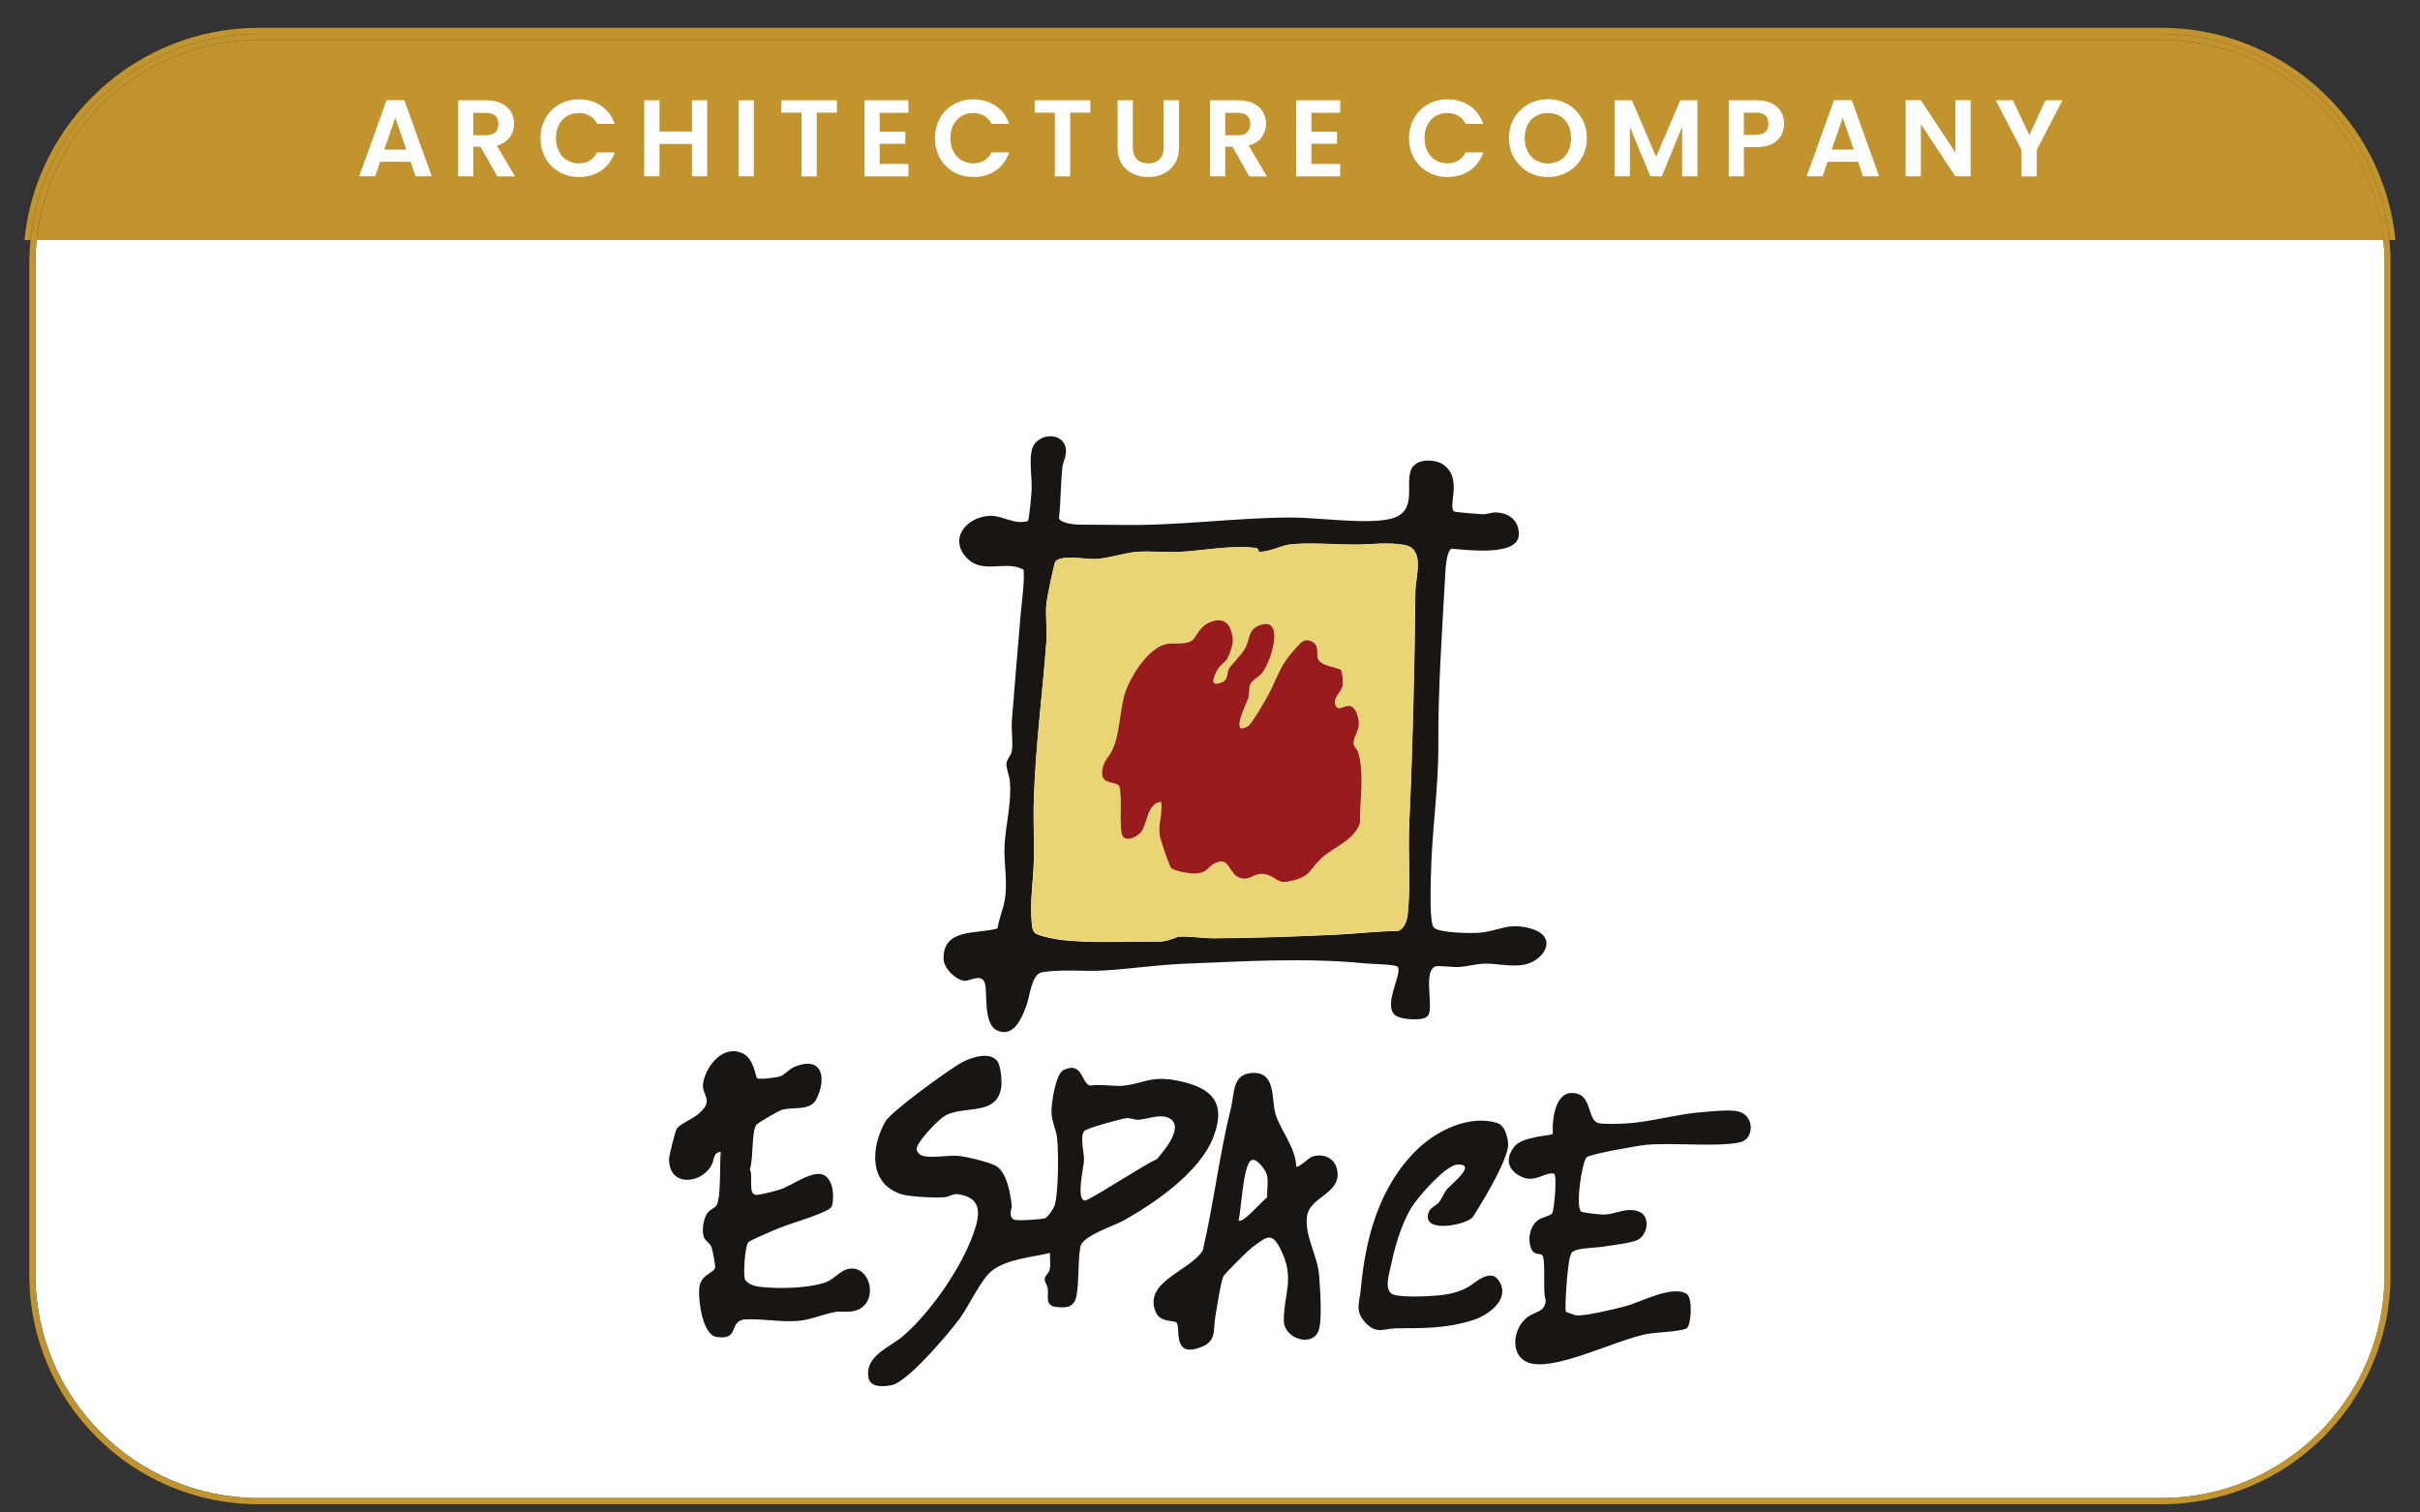 <svg xmlns="http://www.w3.org/2000/svg" id="uuid-94e7af89-6a1b-468c-923f-cc26300b1258" data-name="Layer 1" viewBox="0 0 200 125"><rect x="0" y="0" width="200" height="125" fill="#333333" stroke="none"/><defs><style>      .uuid-a168fabe-ee06-47a3-9e29-05ad33f36526 {        fill: #c1942e;      }      .uuid-2f4c261f-d2ab-4e4a-a1eb-1db76c799a2c {        fill: #981b1e;      }      .uuid-2821c3aa-bb63-4d44-8df5-985ac904ea3a {        fill: #191513;      }      .uuid-84489652-cb87-48a5-b6d0-747d9671b5ea {        fill: #fff;      }      .uuid-b7b99638-f2be-4a55-a584-bb109d5f6311 {        fill: #e9d576;      }    </style></defs><g><path class="uuid-84489652-cb87-48a5-b6d0-747d9671b5ea" d="M2.93,105.35c0,10.18,8.28,18.46,18.46,18.46h157.23c10.18,0,18.46-8.28,18.46-18.46V21.76c0-.65-.04-1.29-.1-1.92H3.03c-.07.63-.1,1.27-.1,1.92v83.6Z"></path><path class="uuid-a168fabe-ee06-47a3-9e29-05ad33f36526" d="M178.62,3.3H21.38C11.85,3.3,3.99,10.56,3.03,19.84h193.95c-.96-9.28-8.83-16.54-18.36-16.54Z"></path><path class="uuid-a168fabe-ee06-47a3-9e29-05ad33f36526" d="M21.38,2.8h157.23c9.82,0,17.9,7.47,18.86,17.04h.5c-.97-9.83-9.28-17.54-19.36-17.54H21.38C11.3,2.3,2.99,10.01,2.02,19.84h.5C3.48,10.27,11.56,2.8,21.38,2.8Z"></path><path class="uuid-a168fabe-ee06-47a3-9e29-05ad33f36526" d="M197.07,21.76v83.6c0,10.18-8.28,18.46-18.46,18.46H21.38c-10.18,0-18.46-8.28-18.46-18.46V21.76c0-.65.04-1.29.1-1.92h-.5c-.06.63-.1,1.27-.1,1.92v83.6c0,10.47,8.49,18.96,18.96,18.96h157.23c10.47,0,18.96-8.49,18.96-18.96V21.76c0-.65-.03-1.29-.1-1.92h-.5c.07.63.1,1.27.1,1.92Z"></path><path class="uuid-a168fabe-ee06-47a3-9e29-05ad33f36526" d="M178.62,2.8H21.38C11.56,2.8,3.48,10.27,2.52,19.84h.5C3.99,10.56,11.85,3.3,21.38,3.3h157.23c9.53,0,17.4,7.26,18.36,16.54h.5c-.96-9.57-9.04-17.04-18.86-17.04Z"></path><g><path class="uuid-84489652-cb87-48a5-b6d0-747d9671b5ea" d="M33.92,13.37h-2.5l-.41,1.2h-1.32l2.26-6.29h1.47l2.26,6.29h-1.33l-.41-1.2ZM33.58,12.36l-.91-2.63-.91,2.63h1.82Z"></path><path class="uuid-84489652-cb87-48a5-b6d0-747d9671b5ea" d="M41.1,14.57l-1.39-2.45h-.59v2.45h-1.26v-6.28h2.36c.49,0,.9.09,1.24.26.34.17.6.4.77.69s.26.62.26.98c0,.41-.12.79-.36,1.12s-.6.56-1.07.69l1.5,2.55h-1.46ZM39.12,11.18h1.05c.34,0,.6-.08.77-.25s.25-.39.25-.69-.08-.51-.25-.67c-.17-.16-.42-.24-.77-.24h-1.05v1.84Z"></path><path class="uuid-84489652-cb87-48a5-b6d0-747d9671b5ea" d="M45.09,9.76c.28-.49.66-.87,1.14-1.14.48-.27,1.02-.41,1.62-.41.7,0,1.32.18,1.84.54.53.36.9.86,1.11,1.49h-1.45c-.14-.3-.35-.52-.61-.67s-.56-.23-.9-.23c-.37,0-.69.09-.98.26-.29.17-.51.41-.67.72s-.24.68-.24,1.1.08.78.24,1.09.38.56.67.73.61.26.98.26c.34,0,.64-.08.9-.23.26-.15.46-.38.61-.68h1.45c-.21.64-.58,1.14-1.1,1.5-.53.36-1.14.54-1.85.54-.6,0-1.14-.14-1.62-.41-.48-.27-.86-.65-1.14-1.14-.28-.49-.42-1.04-.42-1.66s.14-1.17.42-1.66Z"></path><path class="uuid-84489652-cb87-48a5-b6d0-747d9671b5ea" d="M58.45,8.29v6.28h-1.26v-2.67h-2.69v2.67h-1.26v-6.28h1.26v2.58h2.69v-2.58h1.26Z"></path><path class="uuid-84489652-cb87-48a5-b6d0-747d9671b5ea" d="M62.3,8.29v6.28h-1.26v-6.28h1.26Z"></path><path class="uuid-84489652-cb87-48a5-b6d0-747d9671b5ea" d="M69.17,8.29v1.02h-1.67v5.27h-1.26v-5.27h-1.67v-1.02h4.61Z"></path><path class="uuid-84489652-cb87-48a5-b6d0-747d9671b5ea" d="M72.7,9.3v1.58h2.12v1h-2.12v1.67h2.38v1.03h-3.64v-6.29h3.64v1.03h-2.38Z"></path><path class="uuid-84489652-cb87-48a5-b6d0-747d9671b5ea" d="M77.69,9.76c.28-.49.66-.87,1.14-1.14.48-.27,1.02-.41,1.62-.41.7,0,1.32.18,1.84.54.53.36.9.86,1.11,1.49h-1.45c-.14-.3-.35-.52-.61-.67s-.56-.23-.9-.23c-.37,0-.69.09-.98.26-.29.17-.51.41-.67.72s-.24.68-.24,1.1.08.78.24,1.09.38.56.67.73.61.26.98.26c.34,0,.64-.08.9-.23.26-.15.46-.38.61-.68h1.45c-.21.64-.58,1.14-1.1,1.5-.53.36-1.14.54-1.85.54-.6,0-1.14-.14-1.62-.41-.48-.27-.86-.65-1.14-1.14-.28-.49-.42-1.04-.42-1.66s.14-1.17.42-1.66Z"></path><path class="uuid-84489652-cb87-48a5-b6d0-747d9671b5ea" d="M90.11,8.29v1.02h-1.67v5.27h-1.26v-5.27h-1.67v-1.02h4.61Z"></path><path class="uuid-84489652-cb87-48a5-b6d0-747d9671b5ea" d="M93.62,8.29v3.89c0,.43.11.75.33.98.22.23.53.34.94.34s.72-.11.95-.34c.22-.23.33-.55.33-.98v-3.89h1.27v3.88c0,.53-.12.99-.35,1.35-.23.37-.54.65-.93.83-.39.19-.82.28-1.29.28s-.89-.09-1.27-.28c-.38-.19-.68-.46-.91-.83-.22-.37-.33-.82-.33-1.35v-3.88h1.26Z"></path><path class="uuid-84489652-cb87-48a5-b6d0-747d9671b5ea" d="M103.24,14.57l-1.39-2.45h-.59v2.45h-1.26v-6.28h2.36c.49,0,.9.09,1.24.26.34.17.6.4.77.69s.26.62.26.98c0,.41-.12.79-.36,1.12s-.6.56-1.07.69l1.5,2.55h-1.46ZM101.26,11.18h1.05c.34,0,.6-.08.77-.25s.25-.39.25-.69-.08-.51-.25-.67c-.17-.16-.42-.24-.77-.24h-1.05v1.84Z"></path><path class="uuid-84489652-cb87-48a5-b6d0-747d9671b5ea" d="M108.38,9.3v1.58h2.12v1h-2.12v1.67h2.38v1.03h-3.64v-6.29h3.64v1.03h-2.38Z"></path><path class="uuid-84489652-cb87-48a5-b6d0-747d9671b5ea" d="M116.87,9.76c.28-.49.66-.87,1.14-1.14.48-.27,1.02-.41,1.62-.41.7,0,1.32.18,1.84.54.53.36.9.86,1.11,1.49h-1.45c-.14-.3-.35-.52-.61-.67s-.56-.23-.9-.23c-.37,0-.69.09-.98.26-.29.17-.51.41-.67.72s-.24.68-.24,1.1.08.78.24,1.09.38.56.67.73.61.26.98.26c.34,0,.64-.08.9-.23.26-.15.46-.38.61-.68h1.45c-.21.64-.58,1.14-1.1,1.5-.53.36-1.14.54-1.85.54-.6,0-1.14-.14-1.62-.41-.48-.27-.86-.65-1.14-1.14-.28-.49-.42-1.04-.42-1.66s.14-1.17.42-1.66Z"></path><path class="uuid-84489652-cb87-48a5-b6d0-747d9671b5ea" d="M126.31,14.22c-.49-.28-.88-.66-1.17-1.15-.29-.49-.43-1.04-.43-1.66s.14-1.16.43-1.65c.29-.49.68-.87,1.17-1.15s1.03-.41,1.62-.41,1.14.14,1.62.41c.49.28.88.66,1.16,1.15.29.49.43,1.04.43,1.65s-.14,1.17-.43,1.66c-.29.49-.67.87-1.17,1.15-.49.28-1.03.41-1.62.41s-1.13-.14-1.62-.41ZM128.93,13.25c.29-.17.51-.42.67-.73.16-.32.24-.69.24-1.11s-.08-.79-.24-1.1c-.16-.31-.39-.56-.67-.72s-.62-.25-1-.25-.71.08-1,.25-.52.41-.68.72c-.16.32-.24.68-.24,1.1s.08.79.24,1.11c.16.32.39.56.68.73s.63.26,1,.26.71-.09,1-.26Z"></path><path class="uuid-84489652-cb87-48a5-b6d0-747d9671b5ea" d="M140.28,8.29v6.28h-1.26v-4.09l-1.68,4.09h-.95l-1.69-4.09v4.09h-1.26v-6.28h1.43l2,4.67,2-4.67h1.42Z"></path><path class="uuid-84489652-cb87-48a5-b6d0-747d9671b5ea" d="M147.21,11.18c-.16.29-.41.53-.75.71-.34.18-.77.27-1.28.27h-1.05v2.41h-1.26v-6.28h2.31c.49,0,.9.08,1.24.25s.6.4.77.69.26.63.26,1c0,.34-.08.65-.24.94ZM145.9,10.9c.17-.16.25-.38.25-.67,0-.61-.34-.92-1.03-.92h-1v1.83h1c.35,0,.61-.08.77-.24Z"></path><path class="uuid-84489652-cb87-48a5-b6d0-747d9671b5ea" d="M153.54,13.37h-2.5l-.41,1.2h-1.32l2.26-6.29h1.47l2.26,6.29h-1.33l-.41-1.2ZM153.2,12.36l-.91-2.63-.91,2.63h1.82Z"></path><path class="uuid-84489652-cb87-48a5-b6d0-747d9671b5ea" d="M162.86,14.57h-1.26l-2.85-4.31v4.31h-1.26v-6.29h1.26l2.85,4.32v-4.32h1.26v6.29Z"></path><path class="uuid-84489652-cb87-48a5-b6d0-747d9671b5ea" d="M170.45,8.29l-2.12,4.1v2.19h-1.26v-2.19l-2.13-4.1h1.42l1.35,2.87,1.34-2.87h1.4Z"></path></g></g><g><g><path class="uuid-2821c3aa-bb63-4d44-8df5-985ac904ea3a" d="M82.41,87.68c.3.37.4,1.63.34,2.12-.29,2.46-3.03,1.54-4.6,2.38-.62.34-1.89,1.75-2.24,2.36-.2.35-.23.53.07.83.49.48,2.41.06,3.25.16.66.07,2.64.53,3.15.87.84.57,1.13,2.25,1.23,3.2.03.3-.31.89.18,1.19.21.13,2.24,0,2.57-.11.26-.1.68-.75.78-1.01.35-.94.36-4.6.21-5.71-.09-.67-.45-1.32-.45-2.09s.34-3.14,1.02-3.45c1.58-.73,1.43,1.14,2.19,1.3.89-.15,1.96.1,2.81,0,1.78-.23,2.24-.84,4.43-.4,2.78.56,4.03,1.77,2.93,4.65s-4.8,5.43-7.38,6.88c-.8.45-3.45,1.28-3.61,2.18-.22,1.18-.1,2.76-.31,3.99-.17.99-.75,1.11-1.7.99s-.6-.83-.69-1.53c-.04-.25-.27-.54-.25-.78.01-.27.34-.47.41-.77.1-.43,0-.94.03-1.38-1.5.36-3.47.49-4.74,1.42-.92.67-1.95,2.93-2.71,3.98-.89,1.22-4.3,5.24-5.61,5.52-.67.14-1.78.24-1.94-.61-.34-1.82,1.78-2.5,2.9-3.48,2.39-2.09,5.14-6.09,6-9.15.39-1.39.06-2.31-1.48-2.53-.5-.07-.64.19-1.11.24-.73.08-2.94-.03-3.62-.25-2.71-.89-2.49-3.9-1.3-6,.48-.84,5.12-4.19,6.19-4.81.77-.45,2.38-1.04,3.06-.19ZM89.62,93.47c-.4.4-.02,1.79-.03,2.41-.01.49-.69,3.29.07,3.34.35.02,5.13-3.12,5.94-3.41.61-.72,2.33-2.71,1.02-3.4-.73-.38-1.72.07-2.51.13-.32.03-.61-.15-.99-.13-.42.03-3.28.83-3.5,1.05Z"></path><path class="uuid-2821c3aa-bb63-4d44-8df5-985ac904ea3a" d="M62.57,89.11c.21.13,1.64-.05,1.95-.17.36-.14.71-.6,1.16-.78,2.3-.93,2.65.96,1.79,2.68-.49.99-1.89.62-2.84.88-.27.07-2.05,1.1-2.15,1.27-.38.68-.21,2.82-.51,3.65.31.6-.23,2.19.61,2.11.41-.04,1.51-.32,1.93-.46.97-.32,2.72-1.67,3.61-1.16.75.44.82,1.68.66,2.46-.07.34-.64.53-.96.67-1.12.49-2.36.8-3.49,1.26-.4.16-2.34.98-2.49,1.15-.26.32-.45,2.67-.26,3.07.13.29.62.51.92.56,1.45.26,4.58.2,5.92-.4.64-.29,1.18-1.12,2.07-1.06,1.62.1,2.09,3.05.08,3.51-.54.12-1.06,0-1.55.08-.96.17-2.02.64-2.99.73-1.5.14-3.07-.21-4.57-.11-1.26.24-.32,1.74-2.25,1.44-1.15-.18-1.49-2.96-1.43-3.93.08-1.28,1.2-1.28,1.32-1.81.04-.16-.22-1.51-.31-1.71-.14-.31-.47-.46-.59-.74-.23-.52-.08-1.46.2-1.95.22-.38.59-.45.79-.7.43-.53.27-3.58.38-4.45-.64,0-.54.7-.76,1.09-.91,1.63-3.58,1.79-3.51-.54.01-.31.5-2.26.64-2.48.21-.33,1.3-.82,1.69-1.14,1.53-1.23.31-1.56.48-2.62.24-1.43,1.66-3.22,3.28-2.45.94.45,1.05,1.95,1.17,2.03Z"></path><g><path class="uuid-2821c3aa-bb63-4d44-8df5-985ac904ea3a" d="M129.42,108.42s.73.28.84.29c.69.08,3.4-.56,4.19-.79,1.18-.34,3.8-1.73,4.95-.98.52.34.36,2.64-.01,2.84-.54.29-2.59.32-3.35.48-2.53.52-7.1,2.84-9.36,2.45-1.98-.34-1.76-2.91-.4-3.89.63-.45,1.41-.37,1.47-1.37-.29-.63.05-3.5-.32-3.74-.25-.16-.69.08-.93-.63-.25-.74-.05-1.73.58-2.22.32-.25,1.07-.38,1.2-.59.16-.28.45-3.23.13-3.28-.86-.15-1.7,1.03-3.1.01-.83-.6-.76-1.48-.16-2.24.71-.88,3.07-.88,3.18-1.05-.07-1.28.23-3.88,2.08-3.3,1.15.36.81,2.25,1.74,2.42.5.1,1.95.05,2.52,0,1.75-.14,3.74-.69,5.52-.87.84-.08,2.61-.27,3.36-.13,1.48.27,1.47,2.29.27,2.57-1.83.43-5.62,0-7.81.22-.64.06-4.67.76-4.9,1.04-.37.45-.92,3.99-.45,4.46.11.11,1.66.27,1.94.26.97-.04,1.76-.62,2.81-.26s.77,2-.13,2.38c-.6.25-2.12.42-2.87.54-.62.1-2.18.09-2.5.47-.24.29-.3,1.26-.36,1.72s-.25,2.99-.13,3.17Z"></path><path class="uuid-2821c3aa-bb63-4d44-8df5-985ac904ea3a" d="M121.63,100.67c-.63.56-3.7,1.18-3.63-.15.04-.74.68-.84.95-1.19.25-.33.39-.77.65-1.06.34-.4,2.55-2.13.82-2.02-.96.06-3.24,2.68-3.76,3.53-.87,1.41-1.4,3.33-1.74,4.95-.13.64-.49,1.7.06,2.17.39.33,2.42.25,3.06.22,1.16-.06,2.25-.17,3.27-.74.61-.35,1.87-1.64,2.58-.51.97,1.54-.94,2.86-2.21,3.25-2.24.69-4.05.64-6.32.66-1.01.01-1.58.52-2.5-.45s-.5-1.67-.4-2.75c.38-4.26,1.52-8.53,4.67-11.59,1.61-1.56,4.33-2.89,6.61-2.18.62.19.88,1.16.9,1.77.03.92-1.37,3.44-1.89,4.32-.18.3-.99,1.67-1.11,1.78Z"></path></g><path class="uuid-2821c3aa-bb63-4d44-8df5-985ac904ea3a" d="M107.12,96.41c.18.16,1.06-.74,1.33-.82.99-.31,1.93.15,2.08,1.21.26,1.87-2.28,2.1-2.51,3.71s.89,3.31,1,4.89c.08,1.15.25,3.39,0,4.42-.4,1.61-2.92.87-2.92-.69,0-2.28.95-3.43-.26-5.87-.73-1.47-1.13-1.08-2.36-.17-.3.22-2.3,2.21-2.37,2.38-.24.55-.52,2.49-.65,3.21-.24,1.33.19,2.27-1.54,2.77-1.99.57-1.35-1.68-1.67-2.13-.17-.24-1.36.04-1.75-.92-1.02-2.51,2.94-3.39,3.91-5.08.91-3.92,1.36-7.9,2.33-11.78.29-1.16.06-2.88,1.9-2.87s1.42,2.27,1.78,3.42c.43,1.37,1.65,2.74,1.71,4.31ZM102.36,100.86c.33.33,1.98-1.67,2.35-1.88,0-.57.12-1.33,0-1.88-.08-.37-.96-1.6-1.38-1.15-.61.65-.74,3.92-.96,4.9Z"></path></g><g><path class="uuid-2821c3aa-bb63-4d44-8df5-985ac904ea3a" d="M116.82,38.52c.5-.59,1.73-.57,2.38-.17,1.76,1.1.4,3.52.98,3.92.1.07,1.98.21,2.31.23.41.02.77-.17,1.17-.15,1.1.05,1.9.71,1.86,1.86-.07,1.8-4.34,1.23-5.53,1.14-.44.08-.53,1.67-.55,2.12-.25,4.63-.6,9.45-.57,14.11.02,3.53-.54,7.12-.61,10.69-.02.81-.14,3.95.23,4.38.39.46,3.14.5,3.84.43,1.66-.16,2.23-.85,4.11-.36,2.47.64,1.19,2.81-.69,3.04-1.07.13-2.14-.15-3.09-.12-.62.02-1.46.24-2.1.28-.46.03-1.75-.15-1.96-.04-.96.45-.17,3.02-.52,3.95-.23.62-2.03.42-2.53.21-1.51-.61.39-3.54-.03-4.13-.15-.22-2.24-.24-2.68-.29-5.01-.49-10-.17-15.01.03-2.21.09-4.49.44-6.69.56-1.61.09-3.47-.13-5.05.15-.85.15-.98,2.05-1.3,2.86-.38.98-1.03,2.52-2.34,1.96s-.75-3.47-1.12-4.08-1.2,0-1.62-.04c-.72-.07-1.72-1.04-1.73-1.81-.05-2.58,2.77-2.02,4.46-2.52.11-.75.43-1.51.58-2.25.29-1.47-.07-3.1,0-4.59.09-1.74.6-3.56.44-5.33-.04-.46-.32-1.05-.28-1.49.04-.39.39-.58.45-1.04.1-.77-.07-1.72,0-2.53.23-2.98.49-5.95.74-8.92.1-1.14.3-2.37.23-3.49-1.41-.82-3.31.36-4.61-.89-1.64-1.58-.2-3.46,1.79-3.57,1.03-.06,2.02.77,3.17.43.1-.08.3-2.24.31-2.58.04-1.02-.23-2.49.04-3.38.41-1.34,2.57-1.44,2.78-.03.09.66-.23,1.04-.29,1.62-.13,1.33-.12,2.78-.27,4.13.13.43,1.27.53,1.7.54,1.06.02,2.17,0,3.25.02,4.88.1,9.51-.6,14.26-.61,2.2,0,6.14.58,8.14.12,2.59-.59.98-3.26,1.94-4.38ZM87.24,46.38c-.13.12-.72,3.08-.76,3.48-.1.96.06,2.12,0,3.1-.33,4.37-.9,8.73-1.04,13.07-.06,1.68.04,3.37,0,5.06s-.36,3.6-.16,5.34c.03.25.06.46.23.66.21.24,1.55.5,1.96.56,2.45.34,5.73.14,8.28.18.76.01,1.43-.41,1.77-.42.76-.04,1.93.14,2.83.14,3.36-.02,6.8-.15,10.1-.3,1.68-.08,3.36-.29,5.05-.3.48-.09.77-.79.82-1.26.29-2.39.03-5.16.14-7.58.29-6.46.43-12.77.51-19.28.01-1.14.83-3.46-.91-3.78-1.37-.25-2.77-.03-4.12-.03-1.61,0-3.84-.19-5.36-.01-.71.09-1.67.63-2.51.6-.1,0-.01-.27-.3-.31-1.93-.26-4.31.21-6.24.32-1.17.06-2.41-.09-3.57,0s-2.32.54-3.42.59c-.81.04-2.73-.38-3.31.19Z"></path><path class="uuid-b7b99638-f2be-4a55-a584-bb109d5f6311" d="M87.24,46.38c.58-.57,2.5-.15,3.31-.19,1.1-.05,2.3-.5,3.42-.59s2.4.07,3.57,0c1.93-.1,4.32-.58,6.24-.32.29.04.2.31.3.31.84.03,1.8-.52,2.51-.6,1.52-.18,3.75,0,5.36.01,1.35,0,2.75-.22,4.12.03,1.74.32.92,2.64.91,3.78-.07,6.51-.21,12.82-.51,19.28-.11,2.43.15,5.19-.14,7.58-.06.46-.34,1.16-.82,1.26-1.69.01-3.37.22-5.05.3-3.3.15-6.74.28-10.1.3-.91,0-2.07-.18-2.83-.14-.34.02-1.01.43-1.77.42-2.55-.04-5.83.16-8.28-.18-.41-.06-1.76-.32-1.96-.56-.17-.2-.2-.41-.23-.66-.2-1.74.12-3.62.16-5.34s-.06-3.37,0-5.06c.14-4.34.72-8.7,1.04-13.07.07-.98-.09-2.14,0-3.1.04-.4.63-3.36.76-3.48ZM101.42,54.47c.22-.35.53-1.24.49-1.64-.1-1-.53-1.84-1.63-1.51-1.21.37-1.32,1.32-1.78,1.63-.5.34-1.53.14-2.11.27-1.57.35-3.12,2.93-3.49,4.38-.33,1.29-.37,3.19-.96,4.39-.28.57-.72.85-.83,1.71-.16,1.25,1.26.79,1.44,1.32.22,1.12-.02,2.8.17,3.84.17.88,1.34.28,1.64-.14.47-.66.47-2.38,1.63-2.46.13.92-.26,1.82-.13,2.73.05.33.81,2.65.98,2.77.35.24,1.58.46,2.03.42.98-.08.95-.55,1.54-.84,1.35-.67,1.06,1.01,2.26,1.25.86.17,1.17-.77,2.39-.18.77.37.67.62,1.81.35,1.47-.36,1.43-.97,2.34-1.82,1.05-.98,2.65-1.44,3.2-2.89-.01-1.95.38-3.92-.12-5.83-.08-.31-.38-.53-.4-.78-.04-.75.84-1.19.21-2.61-.49-1.12-1.32.05-1.64-.44-.44-.67.43-1.15.52-1.73.04-.29,0-1.07-.13-1.3-.1-.17-1.73-.34-1.91-.94-.14-.48.14-1.11-.51-1.42s-.96.19-1.38.63c-1.29,1.39-1.4,2.25-2.19,3.75-.23.45-1.4,2.45-1.69,2.62-1.57.93-.11-1.91.03-2.35.1-.34.02-.72.13-1.06.12-.37.69-.61.98-.96.8-.96,1.95-4.81-.23-3.95-.91.36-.76,1.13-1.13,1.84-.3.57-1.27,1.53-1.37,1.74-.18.36-.03.89-.54,1.1-1.06.46-.78-.35-.41-1.01.21-.38.68-.69.81-.89Z"></path><path class="uuid-2f4c261f-d2ab-4e4a-a1eb-1db76c799a2c" d="M101.42,54.47c-.13.21-.6.52-.81.89-.37.66-.65,1.47.41,1.01.51-.22.36-.74.54-1.1.1-.21,1.08-1.17,1.37-1.74.37-.71.22-1.48,1.13-1.84,2.19-.86,1.03,2.99.23,3.95-.28.34-.85.58-.98.96-.11.34-.03.72-.13,1.06-.13.44-1.6,3.27-.03,2.35.29-.17,1.46-2.17,1.69-2.62.79-1.51.9-2.36,2.19-3.75.41-.45.72-.95,1.38-.63s.37.94.51,1.42c.18.61,1.81.77,1.91.94.13.23.18,1.02.13,1.3-.09.58-.96,1.05-.52,1.73.32.49,1.15-.68,1.64.44.62,1.42-.25,1.85-.21,2.61.01.25.32.47.4.78.5,1.91.11,3.88.12,5.83-.55,1.45-2.15,1.91-3.2,2.89-.91.85-.87,1.47-2.34,1.82-1.14.28-1.04.03-1.81-.35-1.22-.59-1.54.34-2.39.18-1.2-.24-.92-1.92-2.26-1.25-.59.3-.56.76-1.54.84-.45.04-1.68-.18-2.03-.42-.17-.12-.94-2.44-.98-2.77-.12-.92.26-1.81.13-2.73-1.16.08-1.15,1.8-1.63,2.46-.3.42-1.47,1.02-1.64.14-.19-1.03.05-2.72-.17-3.84-.18-.53-1.6-.07-1.44-1.32.11-.85.55-1.14.83-1.71.59-1.2.63-3.1.96-4.39.37-1.45,1.92-4.03,3.49-4.38.58-.13,1.61.07,2.11-.27.46-.32.57-1.27,1.78-1.63,1.11-.33,1.54.51,1.63,1.51.04.41-.27,1.3-.49,1.64Z"></path></g></g></svg>